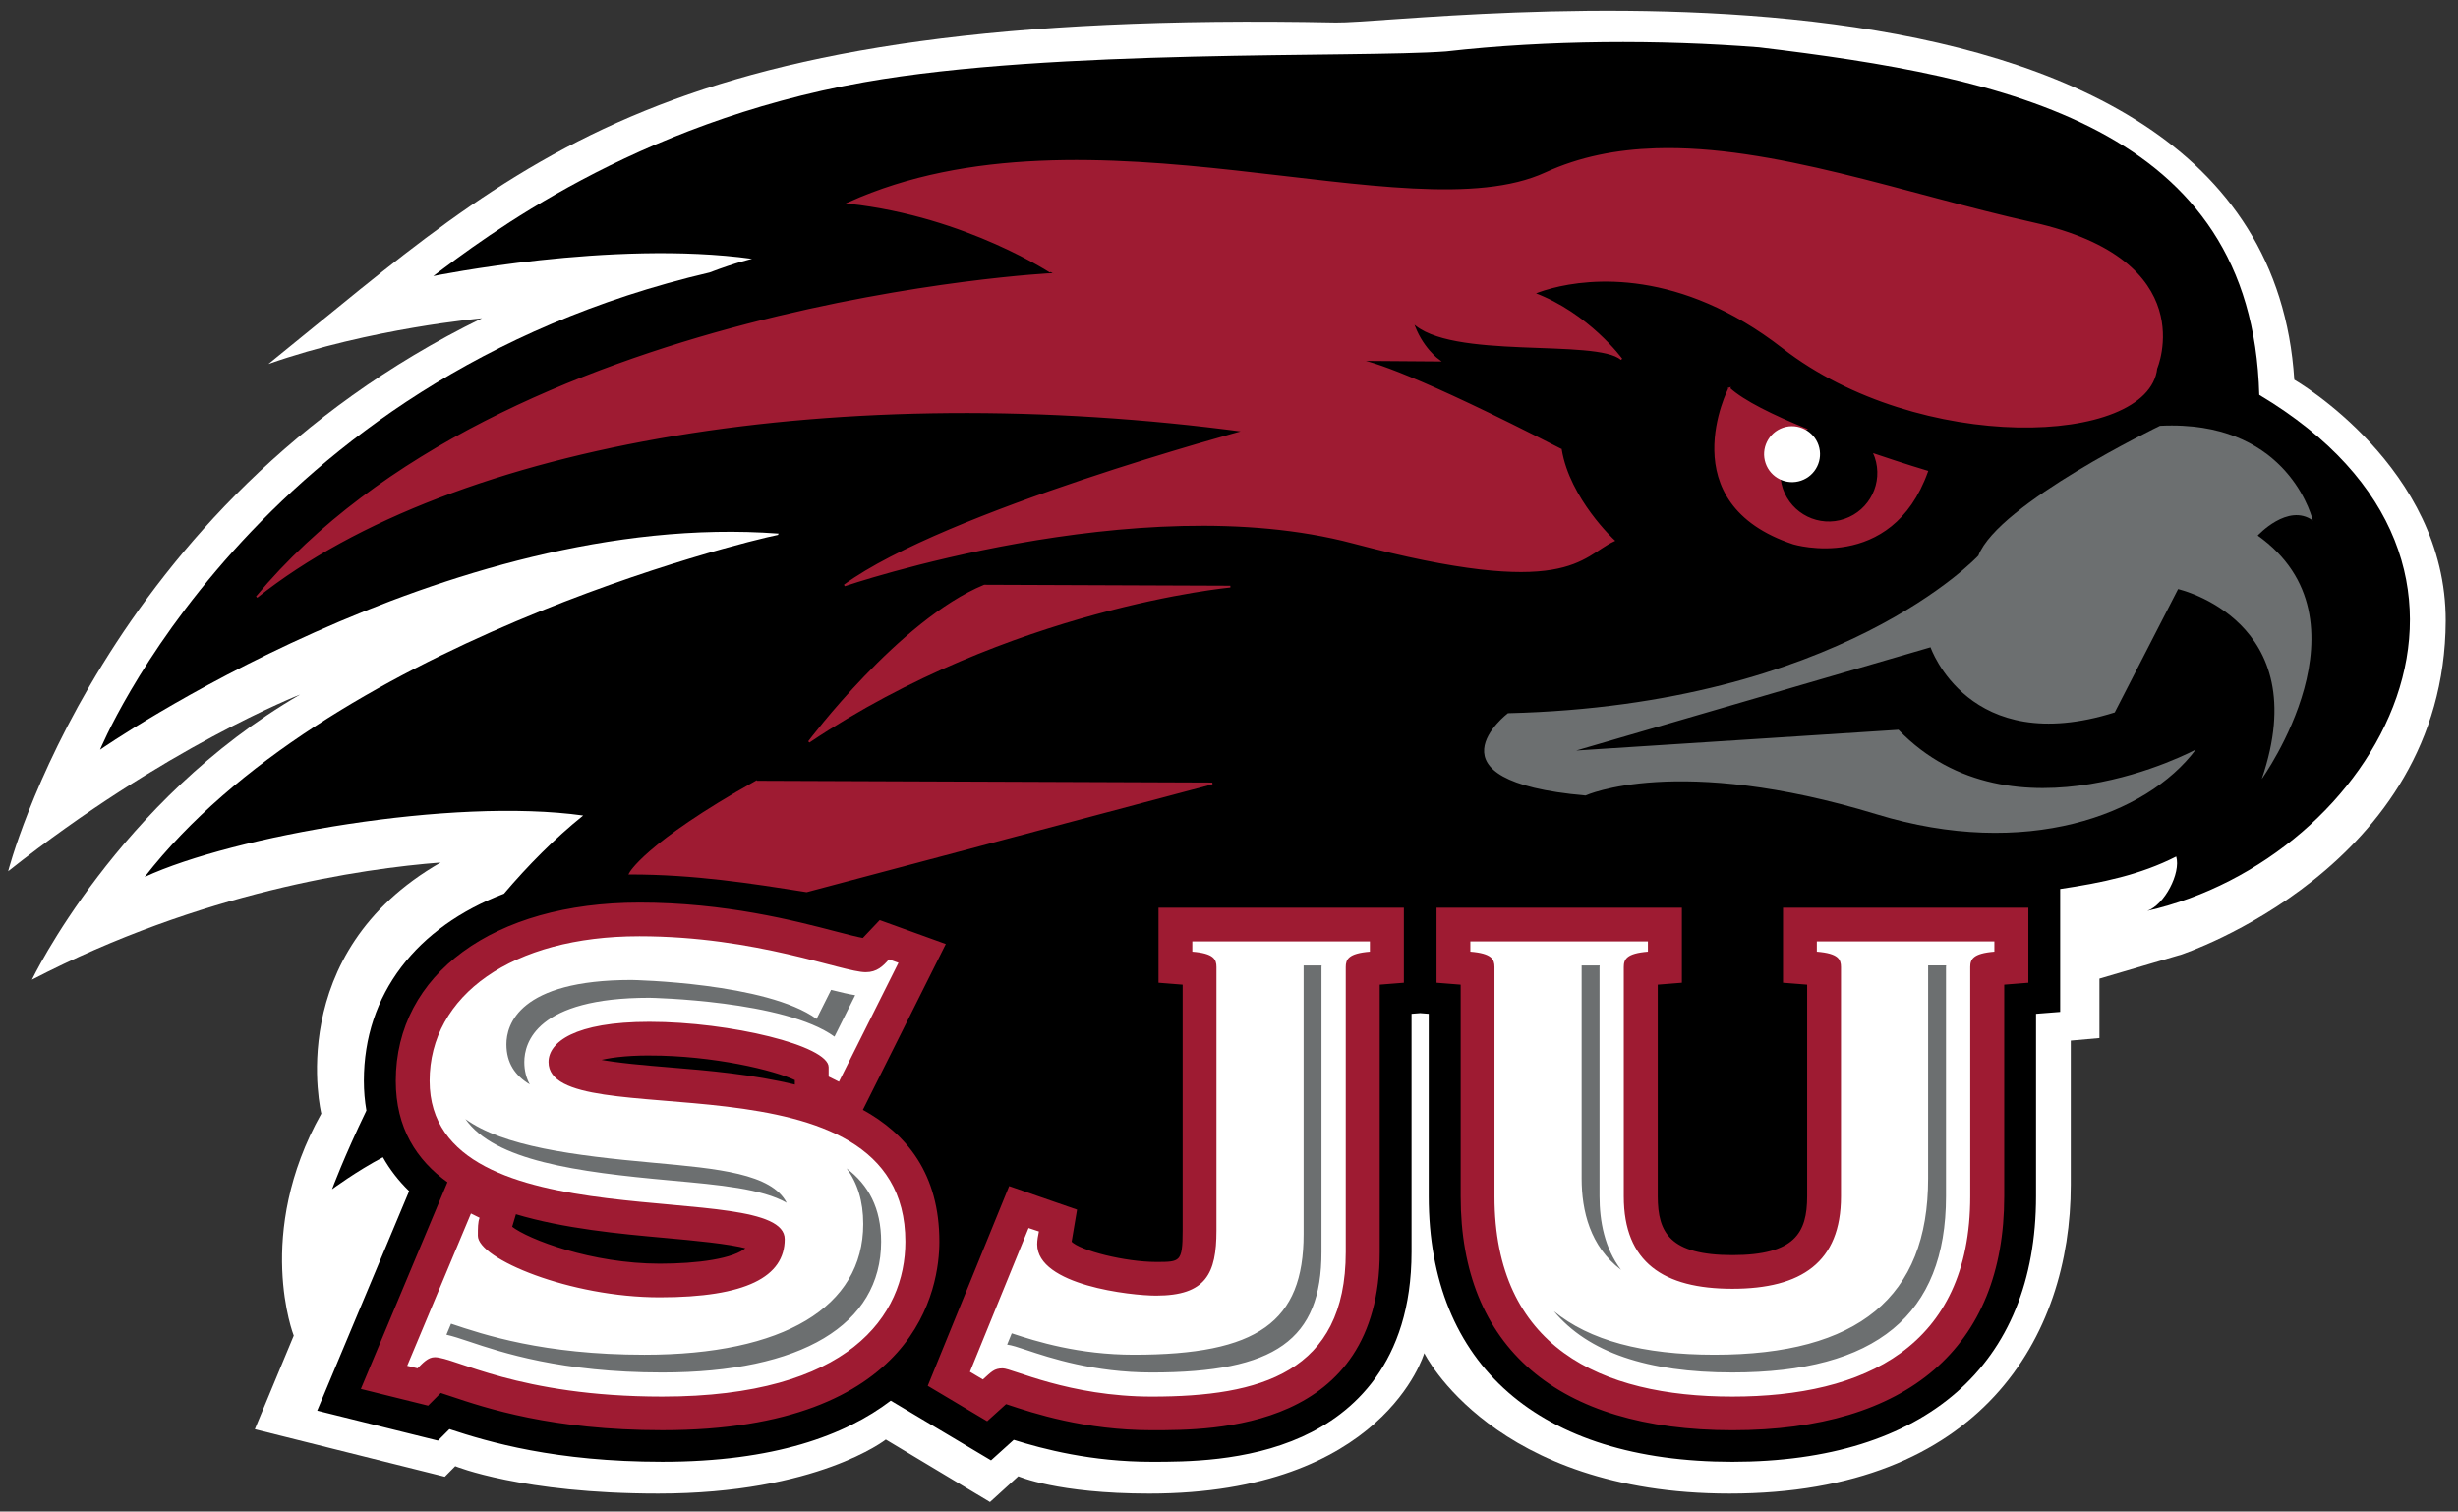 <svg xmlns="http://www.w3.org/2000/svg" width="248" height="152.52" viewBox="0 0 248 152.52">
 <rect x="0" y="0" width="248" height="152.52" fill="#333333" stroke="none"/>
 <g transform="matrix(1.333 0 0 -1.333 -560.64 503.69)">
  <g>
   <path d="m594.24 349.12c-2.287 35.821-66.471 26.914-72.547 27.035-51.105 1.013-61.466-10.232-80.791-25.846 7.74 2.719 16.166 3.461 16.166 3.461-28.766-14.048-35.866-41.861-35.866-41.861 11.819 9.366 22.099 13.378 22.099 13.378-13.825-8.028-20.301-21.588-20.301-21.588 12.825 6.65 24.968 8.409 30.937 8.872-12.013-6.88-9.031-19.008-9.031-19.008-5.107-9.116-2.088-16.806-2.088-16.806l-2.945-7.084 14.38-3.597 0.789 0.798s5.049-2.072 15.362-2.072c12.042 0 17.228 4.089 17.228 4.089l7.885-4.73 2.144 1.952s2.94-1.312 9.908-1.312c17.765 0 20.819 10.63 20.819 10.63s5.215-10.629 23.11-10.629c19.047 0 25.824 11.892 25.824 23.357v10.931l2.171 0.193v4.497l6.195 1.824s19.94 6.568 20.013 25.243c0.046 11.651-11.462 18.272-11.462 18.272" fill="#fff"/>
   <g>
    <path d="m591.59 347.97c-0.533 20.317-19.234 24.071-37.858 26.307-7.55 0.594-15.989 0.562-23.696-0.31-6.728-0.498-29.68 0.222-44.049-2.329-17.444-3.099-28.693-11.738-32.606-14.674 0 0 13.531 2.771 24.129 1.304 0 0-1.132-0.239-3.211-1.032-34.682-8.106-46.14-36.128-46.14-36.128s26.201 18.248 51.359 16.362c-0.017-0.033-0.035-0.068-0.051-0.101-2.654-0.519-34.237-8.284-47.932-25.892 6.684 3.099 23.314 6.034 33.191 4.65-2.174-1.75-4.173-3.774-5.996-5.917-6.595-2.508-10.603-7.589-10.603-14.163 0-0.781 0.065-1.53 0.191-2.25-1.711-3.545-2.6-5.959-2.6-5.959s1.833 1.36 3.849 2.422c0.523-0.927 1.184-1.783 1.986-2.562-1.103-2.634-6.96-16.62-6.96-16.62l9.142-2.269s0.676 0.678 0.868 0.87c2.967-0.98 8.024-2.472 16.116-2.472 8.438 0 13.836 1.996 17.288 4.628l7.589-4.52s1.586 1.433 1.719 1.552c2.232-0.7 5.872-1.661 10.454-1.661 2.51 0 7.181 0 11.378 1.9 3.776 1.71 8.278 5.523 8.278 13.988v18.026c0.175 0.013 0.409 0.032 0.65 0.051 0.242-0.019 0.476-0.038 0.651-0.051v-13.816c0-12.772 8.377-20.098 22.984-20.098 14.605 0 22.983 7.325 22.983 20.098v13.816c0.584 0.046 1.827 0.144 1.827 0.144v9.302c3.168 0.47 6.063 1.073 8.783 2.458 0.364-1.257-0.89-3.658-2.187-4.113 17.389 3.957 30.09 26.154 8.473 39.059"/>
    <path d="m545.9 366.57c-2.938-0.094-5.735-0.633-8.328-1.825-10.372-4.769-34.626 5.911-52.723-2.241 8.967-0.978 15.529-5.401 15.488-5.38-0.042 0.021-41.736-2.119-60.322-24.454 14.999 11.901 44.508 16.629 74.808 12.557 0 0-22.663-6.092-30.321-11.678 0 0 22.157 7.567 38.479 3.248 16.323-4.323 17.186-1.057 19.745 0.146 0 0-3.381 3.133-3.999 6.88h-0.001c-11.003 5.643-14.399 6.645-15.42 6.791l6.188-0.047s-1.365 0.962-1.995 2.944c2.787-2.868 13.928-1.178 15.817-2.842 0 0-2.495 3.436-6.652 4.985 0 0 0.505 0.228 1.403 0.461 2.832 0.734 9.647 1.52 17.481-4.567 10.328-8.019 27.601-7.397 28.251-1.569 0 0 3.491 8.121-9.362 10.989-9.645 2.15-19.724 5.883-28.537 5.602zm5.572-18.114s-4.455-8.648 4.865-11.735c0 0 7.364-2.229 10.112 5.449 0 0-1.698 0.504-3.973 1.277 0.025-0.059 0.049-0.117 0.07-0.179 0.668-1.956-0.376-4.08-2.329-4.748-1.956-0.67-4.081 0.371-4.75 2.329-0.082 0.242-0.138 0.489-0.17 0.734-0.485 0.239-0.879 0.663-1.068 1.216-0.38 1.103 0.215 2.31 1.318 2.688 0.578 0.197 1.179 0.124 1.677-0.142 0.016 7e-3 0.031 0.015 0.045 0.022-2.461 1.002-4.735 2.103-5.798 3.088zm-56.385-14.927c-6.388-2.637-13.274-11.823-13.274-11.823 15.196 10.202 31.896 11.751 31.896 11.751l-18.621 0.072zm-17.284-14.836c-8.429-4.729-9.545-6.96-9.545-6.96 4.906 0 9.143-0.67 13.38-1.339l30.706 8.165-34.541 0.133zm-8.843-9.223c-10.977 0-18.352-5.397-18.352-13.428 0-3.549 1.567-5.961 3.926-7.649-0.292-0.697-6.543-15.625-6.543-15.625l4.979-1.236s0.894 0.897 0.958 0.961c0.243-0.078 0.524-0.172 0.775-0.256 2.677-0.899 7.662-2.572 16.02-2.572 19.389 0 20.896 10.871 20.896 14.203 0 5.079-2.417 8.102-5.811 9.955 0.263 0.525 6.271 12.542 6.271 12.542l-4.891 1.767s-1.234-1.305-1.273-1.345c-0.442 0.078-1.277 0.293-2.052 0.495-3.137 0.819-8.389 2.19-14.902 2.19zm39.379-0.39v-5.549s1.229-0.098 1.827-0.145v-18.678c0-2.442-0.235-2.442-2.067-2.442-2.335 0-5.761 0.848-6.475 1.573 0.024 0.142 0.407 2.411 0.407 2.411l-5.024 1.742-6.117-15.007 4.405-2.623s1.399 1.266 1.421 1.285c0.066-0.021 0.185-0.059 0.185-0.059 1.877-0.625 5.785-1.925 10.872-1.925 4.697 0 17.177-8.7e-4 17.177 13.425v20.298c0.597 0.047 1.827 0.145 1.827 0.145v5.549h-18.437zm21.044 0v-5.549s1.23-0.097 1.827-0.145v-16.088c0-11.373 7.281-17.635 20.503-17.635s20.505 6.262 20.505 17.635v16.088c0.597 0.048 1.827 0.145 1.827 0.145v5.549h-18.437v-5.549s1.229-0.097 1.827-0.145v-16.088c0-2.787-0.957-4.513-5.722-4.513-4.763 0-5.72 1.726-5.72 4.513v16.088c0.597 0.048 1.827 0.145 1.827 0.145v5.549h-18.437zm-59.64-11.051c4.855 0 9.486-1.12 11.07-1.885v-0.469c-3.238 0.798-6.701 1.09-9.628 1.329-1.669 0.137-3.906 0.324-5.395 0.617 0.798 0.214 2.026 0.409 3.954 0.409zm-10.15-11.999c3.699-1.113 7.915-1.501 11.38-1.813 2.095-0.19 4.793-0.438 6.171-0.809-0.94-0.917-3.842-1.272-6.62-1.272-5.15 0-9.959 1.832-11.249 2.837 0.061 0.204 0.17 0.568 0.316 1.056z" fill="#9e1b32" stroke="#9e1b32" stroke-width=".134"/>
    <path d="m556.41 345.59c-0.285 0.027-0.579-0.005-0.869-0.104-1.103-0.378-1.697-1.584-1.318-2.688 0.189-0.552 0.583-0.976 1.068-1.214 0.487-0.24 1.066-0.294 1.62-0.104 1.107 0.378 1.697 1.58 1.318 2.687-0.18 0.528-0.554 0.935-1.011 1.179-0.25 0.133-0.524 0.218-0.809 0.245zm-87.456-38.602c-9.589 0-15.851-4.47-15.851-10.947 0-12.5 26.877-7.189 26.877-11.982 0-2.849-2.935-4.402-9.459-4.402-6.785 0-13.765 2.914-13.765 4.663 0 0.583-2.6e-4 1.036 0.13 1.359l-0.653 0.324-4.827-11.528 0.782-0.193c0.392 0.388 0.783 0.842 1.305 0.842 1.501 0 6.327-2.981 17.222-2.981 14.155 0 18.397 6.154 18.397 11.725 0 14.896-27.009 7.835-27.009 13.6 0 1.49 1.958 3.044 7.633 3.044 6.132 0 13.569-1.813 13.569-3.432v-0.712l0.782-0.39 4.503 9.003-0.719 0.259c-0.456-0.518-0.912-0.971-1.761-0.971-1.761 0-8.22 2.72-17.158 2.72zm41.878-0.39v-0.776c1.631-0.13 1.827-0.583 1.827-1.166v-19.948c0-3.239-0.784-4.922-4.567-4.922-1.891 0-9.002 0.777-9.002 3.885 0 0.324 0.065 0.649 0.13 0.973l-0.782 0.259-4.437-10.882 0.979-0.582c0.652 0.583 0.849 0.842 1.502 0.842 0.717 0 5.022-2.139 11.285-2.139 8.219 0 14.678 1.815 14.678 10.947v21.567c0 0.583 0.196 1.036 1.827 1.166v0.776h-13.438zm21.044 0v-0.776c1.631-0.13 1.827-0.583 1.827-1.166v-17.358c0-11.399 8.023-15.155 18.004-15.155 9.981 0 18.006 3.757 18.006 15.155v17.358c0 0.583 0.195 1.036 1.827 1.166v0.776h-13.438v-0.776c1.631-0.13 1.827-0.583 1.827-1.166v-17.358c0-4.987-3.002-6.993-8.221-6.993-5.218 0-8.219 2.006-8.219 6.993v17.358c0 0.583 0.195 1.036 1.827 1.166v0.776h-13.438z" fill="#fff"/>
   </g>
   <path d="m585.82 345.63c-0.552 0.029-1.133 0.03-1.746-0.001 0 0-12.242-5.893-13.746-9.826 0 0-10.449-11.316-35.607-11.93 0 0-6.758-5.126 5.875-6.23 0 0 6.918 3.19 22.05-1.427 11.245-3.433 20.421-0.07 24.138 4.906 0 0-13.85-7.464-22.503 1.497l-24.393-1.572 26.82 7.818s2.877-8.425 13.942-4.931l4.794 9.335s10.448-2.356 6.335-14.372c0 0 8.658 12.05-0.309 18.425 0 0 2.287 2.493 4.17 1.141 0 0-1.548 6.735-9.822 7.166zm-66.564-40.85v-20.345c0-6.652-3.482-9.124-12.844-9.124-4.187 0-7.409 1.011-9.248 1.62-0.107-0.264-0.222-0.541-0.349-0.853 0.373-0.052 0.786-0.187 1.453-0.409 1.789-0.595 5.116-1.702 9.497-1.702 9.363 0 12.844 2.474 12.844 9.124v21.567c0 0.043 0.009 0.079 0.01 0.122h-1.364zm21.044 0v-16.135c0-2.431 0.64-5.143 2.981-6.91-1.248 1.647-1.627 3.691-1.627 5.566v17.357c0 0.043 0.01 0.079 0.012 0.122h-1.365zm26.225 0v-16.135c0-8.973-5.29-13.334-16.172-13.334-5.43 0-9.469 1.087-12.151 3.292 2.585-3.107 7.065-4.635 13.504-4.635 10.881 0 16.172 4.361 16.172 13.333v17.358c0 0.044 0.009 0.08 0.01 0.122h-1.364zm-98.142-1.102c-8.545 0-9.467-3.402-9.467-4.865 0-1.423 0.661-2.376 1.77-3.04-0.263 0.478-0.416 1.032-0.416 1.695 0 1.463 0.923 4.865 9.467 4.865 0.126 0 10.243-0.205 14.01-2.944 0.644 1.289 0.842 1.687 1.567 3.138-0.504 0.079-1.095 0.219-1.822 0.404-0.387-0.772-0.621-1.24-1.1-2.199-3.766 2.741-13.883 2.946-14.008 2.946zm-12.57-10.526c2.215-3.152 8.387-4.002 15.546-4.649 3.709-0.335 6.917-0.629 8.77-1.692-1.138 2.215-5.186 2.59-10.124 3.037-6.015 0.544-11.331 1.231-14.193 3.305zm28.853-3.735c0.813-1.096 1.257-2.469 1.257-4.206 0-6.293-6.036-9.901-16.562-9.901-7.644 0-12.19 1.526-14.631 2.347-3e-3 7.2e-4 -0.003 0.001-0.006 0.001-0.109-0.259-0.222-0.53-0.349-0.832 0.482-0.109 1.019-0.283 1.708-0.514 2.441-0.82 6.986-2.345 14.631-2.345 10.526 0 16.563 3.608 16.563 9.901 0 2.536-0.953 4.296-2.612 5.549z" fill="#6c6f70"/>
  </g>
 </g>
</svg>
